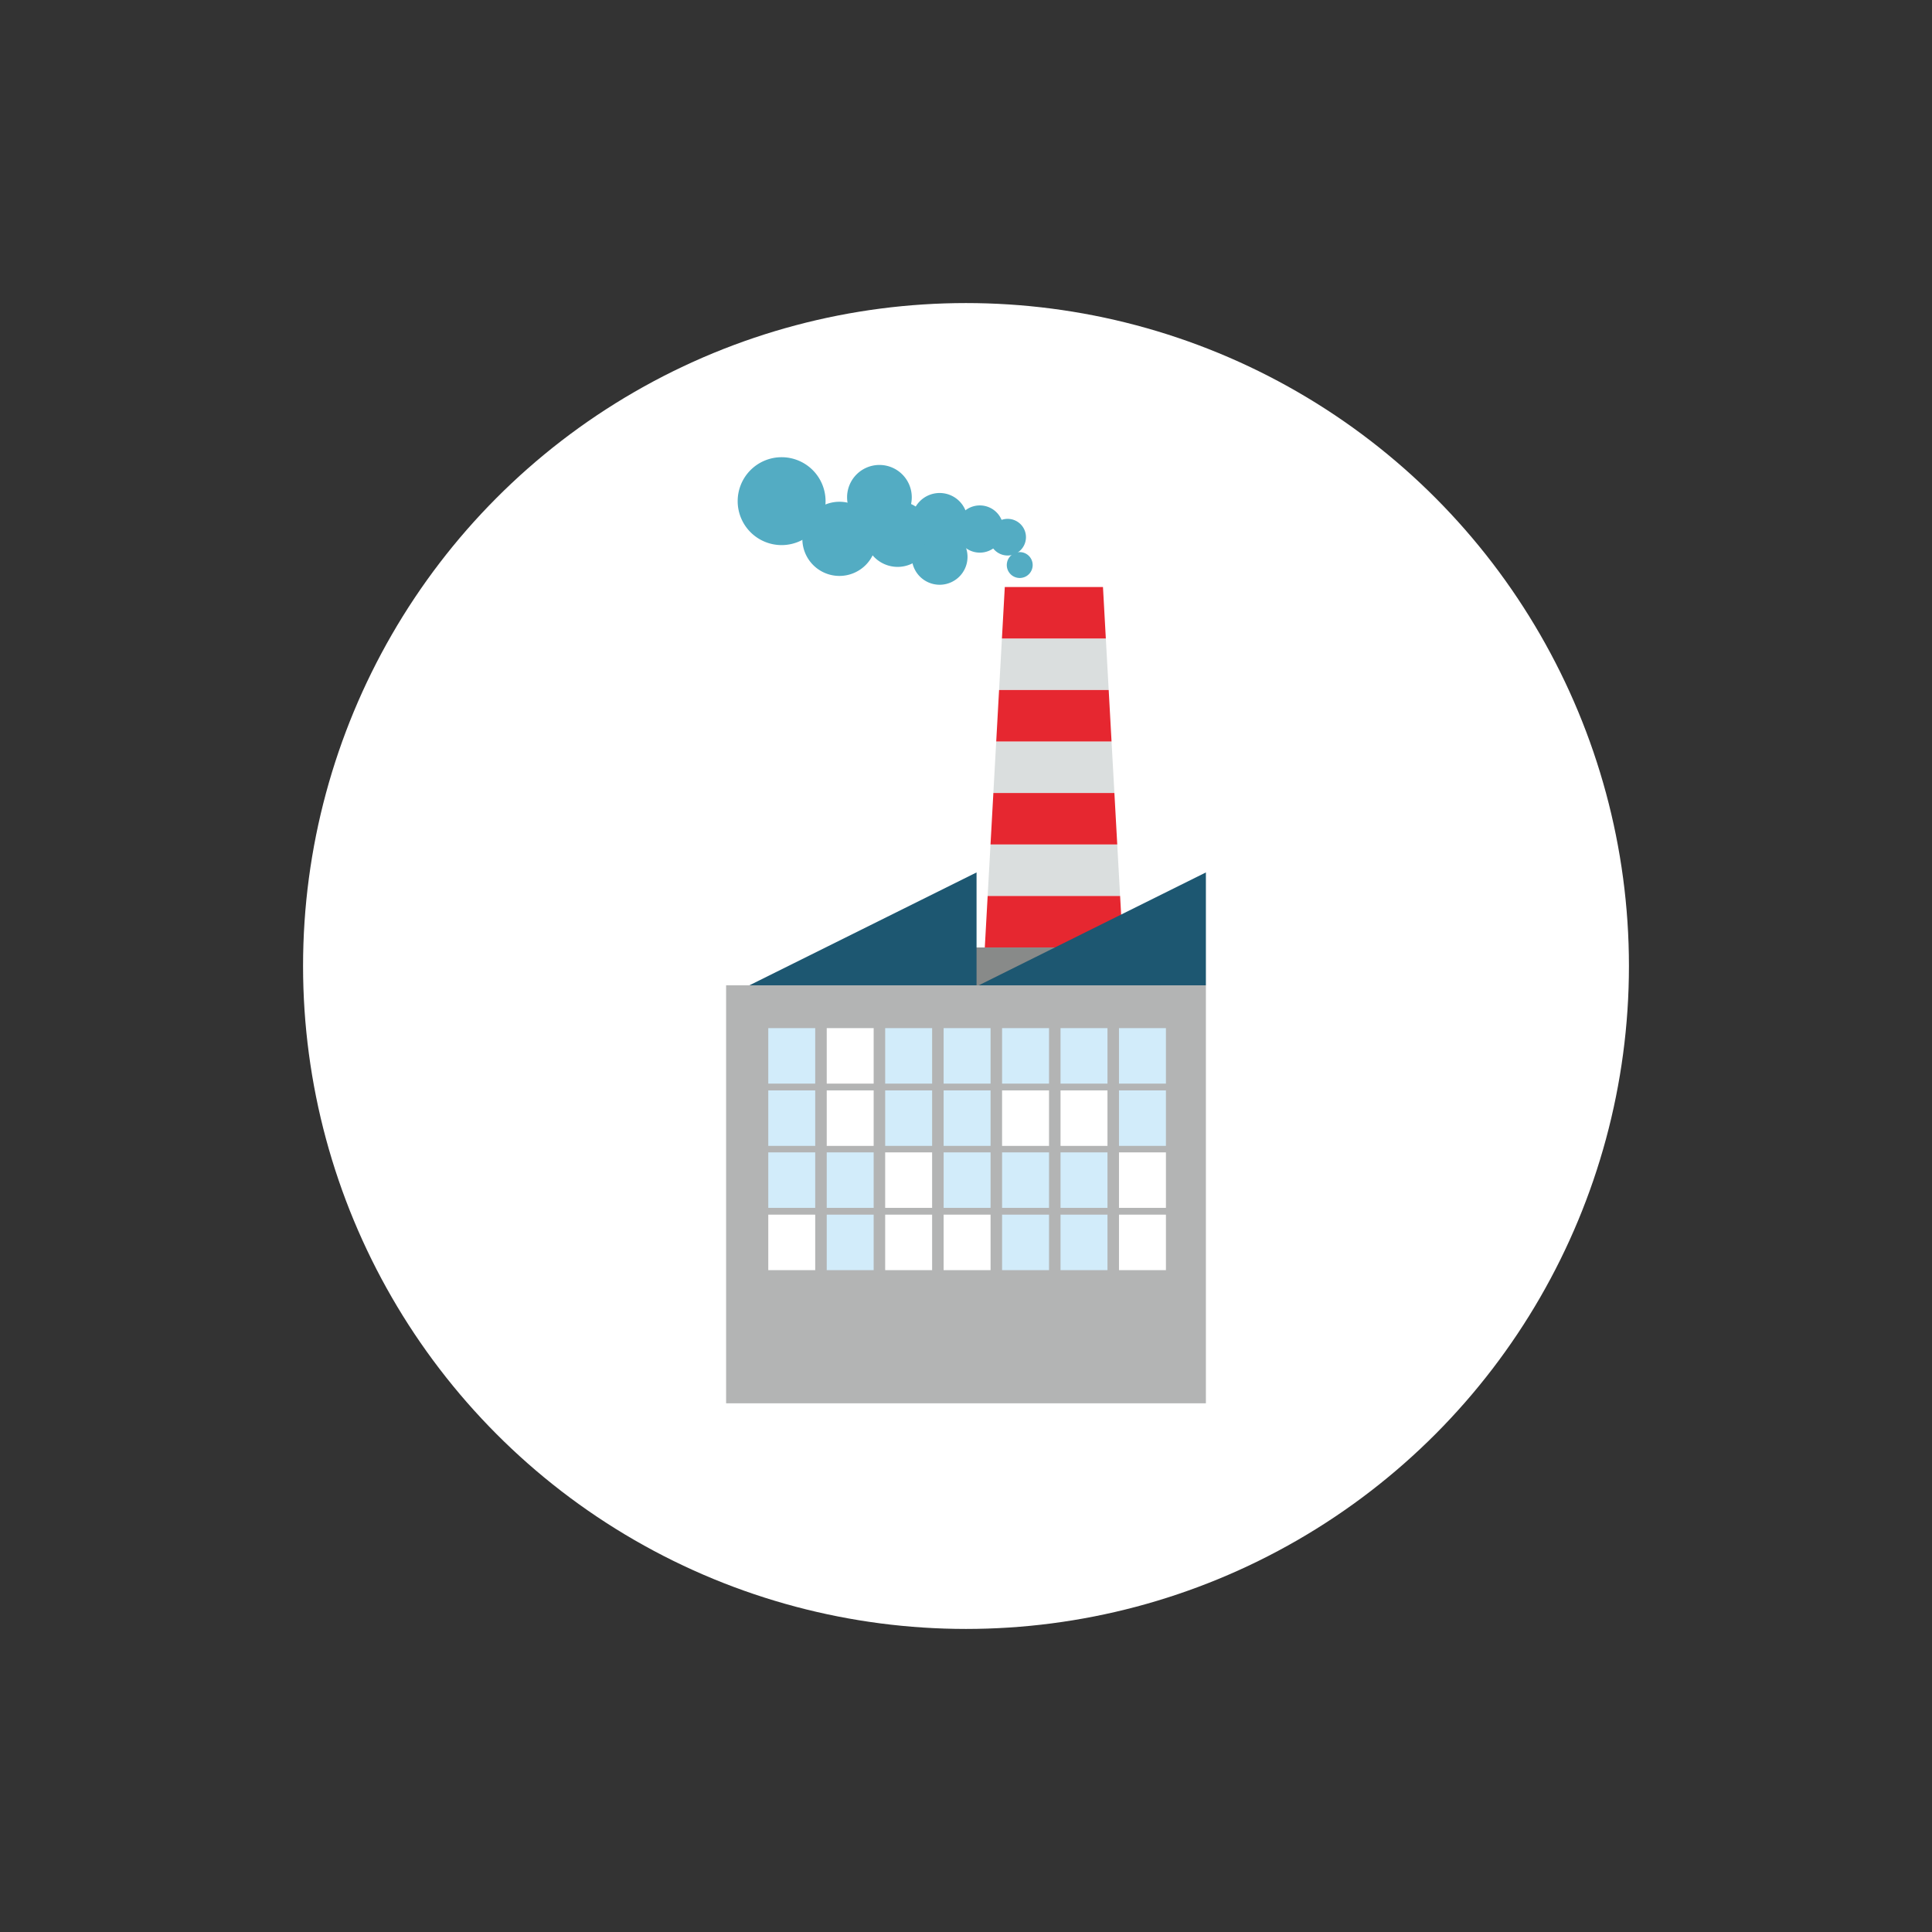 <svg id="icons" xmlns="http://www.w3.org/2000/svg" width="255" height="255"><rect width="100%" height="100%" fill="#333333" stroke="none"/><defs><style>.cls-3{fill:#fff}.cls-5{fill:#d2ecfa}.cls-10{fill:#53acc3}</style><clipPath id="clip-path"><path fill="none" d="M0 0h255v255H0z"/></clipPath></defs><g clip-path="url(#clip-path)"><circle class="cls-3" cx="127.5" cy="127.5" r="87.5"/><path fill="#b3b4b4" d="M95.837 130.053h63.326v55.168H95.837z"/><path class="cls-5" d="M101.403 143.919h6.195v7.324h-6.195z"/><path class="cls-3" d="M109.118 143.919h6.195v7.324h-6.195z"/><path class="cls-5" d="M116.832 143.919h6.196v7.324h-6.196zm7.715 0h6.196v7.324h-6.196z"/><path class="cls-3" d="M132.262 143.919h6.196v7.324h-6.196zm7.715 0h6.196v7.324h-6.196z"/><path class="cls-5" d="M147.692 143.919h6.196v7.324h-6.196zm-46.289-8.219h6.195v7.324h-6.195z"/><path class="cls-3" d="M109.118 135.7h6.195v7.324h-6.195z"/><path class="cls-5" d="M116.832 135.7h6.196v7.324h-6.196zm7.715 0h6.196v7.324h-6.196zm7.715 0h6.196v7.324h-6.196zm7.715 0h6.196v7.324h-6.196zm7.715 0h6.196v7.324h-6.196z"/><path class="cls-3" d="M101.403 160.319h6.195v7.325h-6.195z"/><path class="cls-5" d="M109.118 160.319h6.195v7.325h-6.195z"/><path class="cls-3" d="M116.832 160.319h6.196v7.325h-6.196zm7.715 0h6.196v7.325h-6.196z"/><path class="cls-5" d="M132.262 160.319h6.196v7.325h-6.196zm7.715 0h6.196v7.325h-6.196z"/><path class="cls-3" d="M147.692 160.319h6.196v7.325h-6.196z"/><path class="cls-5" d="M101.403 152.1h6.195v7.323h-6.195zm7.715 0h6.195v7.323h-6.195z"/><path class="cls-3" d="M116.832 152.1h6.196v7.323h-6.196z"/><path class="cls-5" d="M124.547 152.1h6.196v7.323h-6.196zm7.715 0h6.196v7.323h-6.196zm7.715 0h6.196v7.323h-6.196z"/><path class="cls-3" d="M147.692 152.1h6.196v7.323h-6.196z"/><path fill="#888a89" d="M126.185 125.055h27.03v4.999h-27.03z"/><path d="M131.112 104.664h15.974l-.376-6.797h-15.221l-.377 6.797zm-.754 13.594h17.482l-.377-6.797h-16.728l-.377 6.797zm1.884-33.985l-.377 6.798h14.468l-.377-6.798h-13.714z" fill="#dadede"/><path d="M145.579 77.477H132.62l-.378 6.796h13.714l-.377-6.796zm-14.09 20.39h15.221l-.377-6.796h-14.468l-.376 6.796zm-.754 13.594h16.728l-.377-6.797h-15.974l-.377 6.797zm-.754 13.594h18.236l-.377-6.797h-17.482l-.377 6.797z" fill="#e62730"/><path d="M98.905 130.053h29.988V115.15l-29.988 14.903zm30.27 0h29.988V115.15l-29.988 14.903z" fill="#1d5771"/><path class="cls-10" d="M132.884 74.578a1.708 1.708 0 1 0 1.707-1.707 1.709 1.709 0 0 0-1.707 1.707zm-6.675-4.754a3.116 3.116 0 1 0 3.116-3.115 3.116 3.116 0 0 0-3.116 3.115z"/><path class="cls-10" d="M130.578 70.9A2.418 2.418 0 1 0 133 68.483a2.418 2.418 0 0 0-2.422 2.417zm-18.773-5.263a4.269 4.269 0 1 0 4.269-4.269 4.268 4.268 0 0 0-4.269 4.269zm-14.441.509a5.8 5.8 0 1 0 5.8-5.8 5.8 5.8 0 0 0-5.8 5.8z"/><path class="cls-10" d="M114.138 70.483a4.338 4.338 0 1 0 4.338-4.337 4.339 4.339 0 0 0-4.338 4.337z"/><path class="cls-10" d="M105.9 71.12a4.894 4.894 0 1 0 4.893-4.893 4.894 4.894 0 0 0-4.893 4.893zm14.442 2.38a3.679 3.679 0 1 0 3.678-3.678 3.679 3.679 0 0 0-3.678 3.678z"/><path class="cls-10" d="M120.342 68.749a3.679 3.679 0 1 0 3.678-3.679 3.678 3.678 0 0 0-3.678 3.679z"/></g></svg>